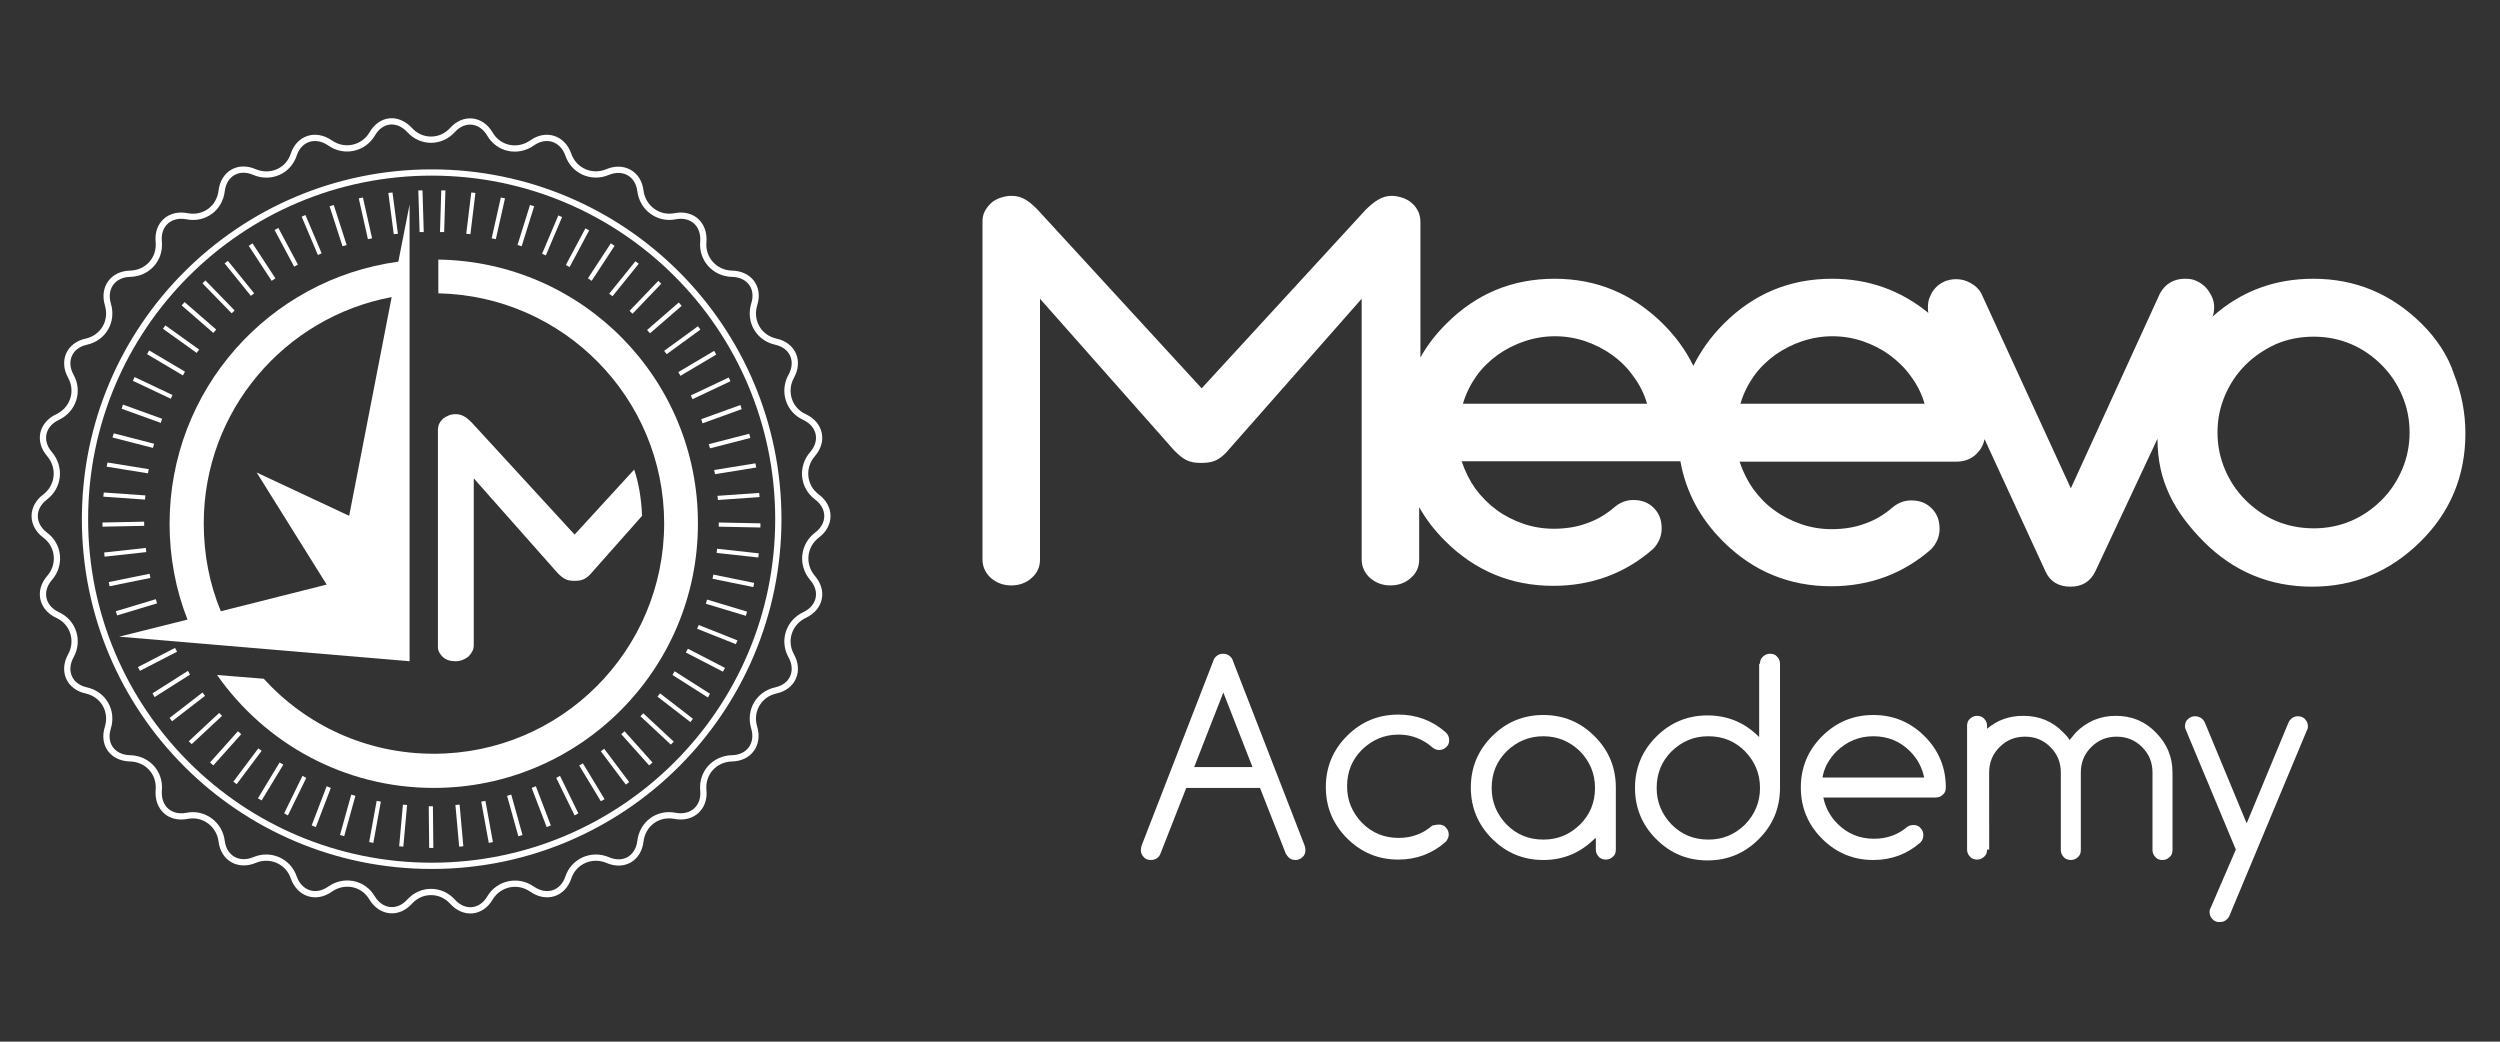 <?xml version="1.0" encoding="utf-8"?>
<!-- Generator: Adobe Illustrator 27.0.1, SVG Export Plug-In . SVG Version: 6.00 Build 0)  -->
<svg version="1.1" id="Layer_1" xmlns="http://www.w3.org/2000/svg" xmlns:xlink="http://www.w3.org/1999/xlink" x="0px" y="0px"
	 viewBox="0 0 600 250" style="enable-background:new 0 0 600 250;" xml:space="preserve">
<rect x="0" y="0" width="600" height="250" fill="#333333" stroke="none"/>
<style type="text/css">
	.st0{fill:#FFFFFF;}
	.st1{fill:none;stroke:#FFFFFF;stroke-width:1.5;stroke-miterlimit:10;}
</style>
<g>
	<g>
		<g>
			<g>
				<g id="Meevo_2_00000032614968939894952470000001445358354059658117_">
					<g>
						<g>
							<g>
								<path class="st0" d="M581.2,77.7c-7.3-7.2-15.9-10.8-26-10.8c-9.3,0-17.4,3-24.2,9.1c0.3-0.7,0.4-1.5,0.4-2.3
									c0-0.9-0.2-1.8-0.6-2.6c-0.4-0.8-0.9-1.6-1.5-2.2c-0.6-0.6-1.3-1.1-2.2-1.5c-0.8-0.4-1.7-0.5-2.7-0.5c-2.7,0-4.7,1.2-6,3.5
									l-21.4,46.8l-21.5-46.8c-0.6-1.1-1.5-1.9-2.6-2.5c-1.1-0.6-2.2-0.9-3.4-0.9c-1,0-1.9,0.2-2.7,0.5c-0.8,0.4-1.6,0.8-2.2,1.5
									c-0.6,0.6-1.1,1.4-1.4,2.2c-0.4,0.8-0.5,1.7-0.5,2.6c0,0.4,0,0.9,0.1,1.3c-6.6-5.4-14.3-8.2-23.1-8.2
									c-10.2,0-18.8,3.6-26,10.8c-3.1,3.1-5.5,6.5-7.3,10.1c-1.8-3.7-4.2-7-7.3-10.1c-7.3-7.2-15.9-10.8-26-10.8
									c-10.2,0-18.8,3.6-26,10.8c-2.5,2.5-4.6,5.2-6.2,8.1V53.2c0-0.9-0.2-1.7-0.5-2.4c-0.4-0.8-0.8-1.4-1.5-2
									c-0.6-0.6-1.4-1-2.2-1.3c-0.9-0.3-1.8-0.5-2.7-0.5c-2.5,0-4.3,1.5-6.2,3.3l-39.4,42.9l-39.4-42.9c-1.8-1.8-3.5-3.3-6.2-3.3
									c-1,0-1.9,0.2-2.8,0.5c-0.8,0.3-1.6,0.7-2.2,1.3c-0.6,0.6-1.1,1.2-1.5,2c-0.4,0.8-0.5,1.6-0.5,2.4v81.1c0,1.7,0.7,3.2,2,4.4
									c1.4,1.2,3,1.8,4.9,1.8c1.9,0,3.6-0.6,4.9-1.8c1.4-1.2,2-2.7,2-4.4V71.7l32.2,36.4c2.2,2.2,3.5,3,6.4,3c2.7,0,4.1-0.5,6-2.4
									l32.6-37v62.6c0,1.7,0.7,3.2,2,4.4c1.4,1.2,3,1.8,4.9,1.8c1.9,0,3.6-0.6,4.9-1.8c1.4-1.2,2-2.7,2-4.4v-12.6
									c1.6,2.9,3.7,5.6,6.2,8.1c7.2,7.2,15.9,10.8,26,10.8c9.2,0,17.3-3,24-8.9c1.3-1.4,2-3,2-4.9c0-2-0.6-3.6-1.9-4.9
									c-1.3-1.3-2.9-1.9-4.9-1.9c-1.7,0-3.2,0.6-4.5,1.7c-2.1,1.8-4.3,3.1-6.7,3.9c-2.4,0.9-5.1,1.3-7.9,1.3c-2.5,0-5-0.4-7.3-1.2
									c-2.3-0.8-4.5-1.9-6.4-3.3c-1.9-1.4-3.6-3.1-5.1-5.1c-1.4-2-2.5-4.2-3.3-6.6h52c0.2,0,0.3,0,0.5,0
									c1.3,7.3,4.7,13.7,10.2,19.2c7.2,7.2,15.9,10.8,26,10.8c9.2,0,17.3-3,24-8.9c1.3-1.4,2-3,2-4.9c0-2-0.6-3.6-1.9-4.9
									c-1.3-1.3-2.9-1.9-4.9-1.9c-1.7,0-3.2,0.6-4.5,1.7c-2.1,1.8-4.3,3.1-6.7,3.9c-2.4,0.9-5.1,1.3-7.9,1.3c-2.5,0-5-0.4-7.3-1.2
									c-2.3-0.8-4.5-1.9-6.4-3.3c-2-1.4-3.6-3.1-5.1-5.1c-1.4-2-2.5-4.2-3.3-6.6h52c1.9,0,3.6-0.6,4.9-1.9c1-1,1.6-2.1,1.9-3.5
									l14.6,31.7c1.1,2.5,3.2,3.7,6,3.7c2.8,0,4.8-1.2,6-3.7l14.9-31.8c0,10.2,4,17.5,11.1,24.7c7.2,7.2,15.9,10.8,26,10.8
									c10.1,0,18.7-3.6,26-10.8c7.2-7.1,10.8-15.8,10.8-26c0-5.1-1-9.8-2.7-14.1C587.5,85.3,584.8,81.3,581.2,77.7z M351.1,96.9
									c0.7-2.4,1.8-4.6,3.2-6.6c1.4-2,3.2-3.7,5.1-5.1c2-1.4,4.1-2.5,6.5-3.3c2.4-0.8,4.8-1.2,7.3-1.2c2.5,0,4.9,0.4,7.3,1.2
									c2.3,0.8,4.5,1.9,6.4,3.3c2,1.4,3.7,3.1,5.1,5.1c1.5,2,2.6,4.2,3.3,6.6H351.1z M417.7,96.9c0.7-2.4,1.8-4.6,3.2-6.6
									c1.4-2,3.2-3.7,5.1-5.1c2-1.4,4.1-2.5,6.5-3.3c2.4-0.8,4.8-1.2,7.3-1.2c2.5,0,4.9,0.4,7.3,1.2c2.3,0.8,4.5,1.9,6.4,3.3
									c1.9,1.4,3.7,3.1,5.1,5.1c1.5,2,2.6,4.2,3.3,6.6H417.7z M576.5,112.7c-1.2,2.8-2.8,5.2-4.9,7.3c-2.1,2.1-4.5,3.8-7.3,5
									c-2.8,1.2-5.8,1.8-9,1.8c-3.2,0-6.3-0.6-9.1-1.8c-2.8-1.2-5.2-2.9-7.3-5c-2.1-2.1-3.7-4.5-4.9-7.3c-1.2-2.8-1.8-5.8-1.8-8.9
									c0-3.2,0.6-6.1,1.8-8.9c1.2-2.8,2.8-5.2,4.9-7.3c2.1-2.1,4.5-3.7,7.3-5c2.8-1.2,5.8-1.8,9.1-1.8c3.2,0,6.2,0.6,9,1.8
									c2.8,1.2,5.2,2.9,7.3,5c2.1,2.1,3.7,4.5,4.9,7.3c1.2,2.8,1.8,5.7,1.8,8.9C578.3,106.9,577.7,109.9,576.5,112.7z"/>
							</g>
						</g>
					</g>
				</g>
			</g>
		</g>
	</g>
	<g>
		<path class="st0" d="M284.7,189.1l-6.2,15.8c-0.1,0.3-0.3,0.6-0.5,0.8c-0.5,0.5-1.1,0.7-1.8,0.7c-0.7,0-1.3-0.2-1.7-0.7
			c-0.5-0.5-0.7-1.1-0.7-1.7c0-0.4,0.1-0.7,0.2-1.1l17.2-44.3c0.1-0.4,0.3-0.7,0.6-1c0.5-0.5,1.1-0.7,1.7-0.7c0.7,0,1.3,0.2,1.8,0.7
			c0.3,0.3,0.5,0.6,0.6,1l17.2,44.3c0.1,0.3,0.2,0.7,0.2,1.1c0,0.7-0.2,1.3-0.7,1.7c-0.5,0.5-1.1,0.7-1.7,0.7s-1.3-0.2-1.7-0.7
			c-0.2-0.2-0.4-0.5-0.6-0.8l-6.2-15.8H284.7z M300.6,184.1l-7-17.9l-7,17.9H300.6z"/>
		<path class="st0" d="M345.3,197.9c0.7,0,1.3,0.2,1.7,0.7c0.5,0.5,0.7,1.1,0.7,1.7s-0.3,1.3-0.8,1.8c-3.2,2.8-7,4.2-11.3,4.2
			c-4.8,0-8.9-1.7-12.3-5.1c-3.4-3.4-5.1-7.5-5.1-12.3c0-4.8,1.7-8.9,5.1-12.3c3.4-3.4,7.5-5.1,12.3-5.1c4.3,0,8.1,1.4,11.3,4.2
			c0.6,0.5,0.9,1.2,0.9,1.9c0,0.7-0.2,1.3-0.7,1.7c-0.5,0.5-1.1,0.7-1.7,0.7c-0.6,0-1.1-0.2-1.6-0.6c-2.3-2-5-3.1-8.1-3.1
			c-3.4,0-6.3,1.2-8.8,3.6c-2.4,2.4-3.6,5.3-3.6,8.8c0,3.4,1.2,6.3,3.6,8.8c2.4,2.4,5.3,3.6,8.8,3.6c3.1,0,5.8-1,8.1-3
			C344.2,198.1,344.7,197.9,345.3,197.9z"/>
		<path class="st0" d="M382.8,201.2c-3.5,3.5-7.6,5.2-12.4,5.2s-8.9-1.7-12.3-5.1c-3.4-3.4-5.1-7.5-5.1-12.3c0-4.8,1.7-8.9,5.1-12.3
			c3.4-3.4,7.5-5.1,12.3-5.1s8.9,1.7,12.3,5.1c3.4,3.4,5.1,7.5,5.1,12.3v14.9c0,0.7-0.2,1.3-0.7,1.7c-0.5,0.5-1.1,0.7-1.7,0.7
			s-1.3-0.2-1.7-0.7c-0.5-0.5-0.7-1.1-0.7-1.7V201.2z M370.4,176.7c-3.4,0-6.3,1.2-8.8,3.6c-2.4,2.4-3.6,5.3-3.6,8.8
			c0,3.4,1.2,6.3,3.6,8.8c2.4,2.4,5.3,3.6,8.8,3.6s6.3-1.2,8.8-3.6c2.4-2.4,3.6-5.3,3.6-8.8c0-3.4-1.2-6.3-3.6-8.8
			C376.7,177.9,373.8,176.7,370.4,176.7z"/>
		<path class="st0" d="M422.4,159.3c0-0.7,0.2-1.3,0.7-1.7c0.5-0.5,1.1-0.7,1.7-0.7c0.7,0,1.3,0.2,1.7,0.7c0.5,0.5,0.7,1.1,0.7,1.7
			v29.8c0,4.8-1.7,8.9-5.1,12.3c-3.4,3.4-7.5,5.1-12.3,5.1s-8.9-1.7-12.3-5.1c-3.4-3.4-5.1-7.5-5.1-12.3c0-4.8,1.7-8.9,5.1-12.3
			c3.4-3.4,7.5-5.1,12.3-5.1s8.9,1.7,12.3,5.1c0,0,0.1,0.1,0.1,0.1V159.3z M422.4,189.1c0-3.4-1.2-6.3-3.6-8.8
			c-2.4-2.4-5.3-3.6-8.8-3.6s-6.3,1.2-8.8,3.6c-2.4,2.4-3.6,5.3-3.6,8.8c0,3.4,1.2,6.3,3.6,8.8c2.4,2.4,5.3,3.6,8.8,3.6
			s6.3-1.2,8.8-3.6C421.2,195.4,422.4,192.5,422.4,189.1z"/>
		<path class="st0" d="M459.2,198c0.7,0,1.3,0.2,1.7,0.7c0.5,0.5,0.7,1.1,0.7,1.7c0,0.7-0.2,1.3-0.7,1.8c-3.2,2.8-7,4.2-11.3,4.2
			c-4.8,0-8.9-1.7-12.3-5.1c-3.4-3.4-5.1-7.5-5.1-12.3c0-4.8,1.7-8.9,5.1-12.3c3.4-3.4,7.5-5.1,12.3-5.1c4.8,0,8.9,1.7,12.3,5.1
			c3.4,3.4,5.1,7.5,5.1,12.3c0,0.7-0.2,1.3-0.7,1.7c-0.5,0.5-1.1,0.7-1.7,0.7h-27c0.5,2.4,1.6,4.5,3.4,6.3c2.4,2.4,5.3,3.6,8.8,3.6
			c3.1,0,5.8-1,8-2.9C458.1,198.2,458.6,198,459.2,198z M461.8,186.6c-0.5-2.4-1.6-4.5-3.4-6.3c-2.4-2.4-5.3-3.6-8.8-3.6
			c-3.4,0-6.3,1.2-8.8,3.6c-1.8,1.8-3,3.9-3.4,6.3H461.8z"/>
		<path class="st0" d="M476.9,203.9c0,0.7-0.2,1.3-0.7,1.7c-0.5,0.5-1.1,0.7-1.7,0.7s-1.3-0.2-1.7-0.7c-0.5-0.5-0.7-1.1-0.7-1.7
			v-29.7c0-0.7,0.2-1.3,0.7-1.7c0.5-0.5,1.1-0.7,1.7-0.7s1.3,0.2,1.7,0.7c0.5,0.5,0.7,1.1,0.7,1.7v0.7c2.5-2.1,5.3-3.1,8.7-3.1
			c3.8,0,7,1.3,9.6,4c0.6,0.6,1.1,1.1,1.5,1.8c0.5-0.6,1-1.2,1.5-1.8c2.7-2.7,5.9-4,9.6-4c3.8,0,7,1.3,9.6,4c2.7,2.7,4,5.9,4,9.6
			v18.6c0,0.7-0.2,1.3-0.7,1.7c-0.5,0.5-1.1,0.7-1.7,0.7c-0.7,0-1.3-0.2-1.7-0.7c-0.5-0.5-0.7-1.1-0.7-1.7v-18.6
			c0-2.4-0.8-4.4-2.5-6.1c-1.7-1.7-3.7-2.5-6.1-2.5c-2.4,0-4.4,0.8-6.1,2.5c-1.7,1.7-2.5,3.7-2.5,6.1v18.6c0,0.7-0.2,1.3-0.7,1.7
			c-0.5,0.5-1.1,0.7-1.7,0.7s-1.3-0.2-1.7-0.7c-0.5-0.5-0.7-1.1-0.7-1.7v-18.6c0-2.4-0.8-4.4-2.5-6.1c-1.7-1.7-3.7-2.5-6.1-2.5
			c-2.4,0-4.4,0.8-6.1,2.5c-1.7,1.7-2.5,3.7-2.5,6.1V203.9z"/>
		<path class="st0" d="M536.6,203.9l-11.9-28.5c-0.2-0.4-0.3-0.7-0.3-1.1c0-0.7,0.2-1.3,0.7-1.7c0.5-0.5,1.1-0.7,1.7-0.7
			s1.3,0.2,1.8,0.7c0.3,0.3,0.5,0.6,0.6,0.9l10,24.1l10-24.1c0.1-0.3,0.3-0.6,0.6-0.9c0.5-0.5,1.1-0.7,1.7-0.7s1.3,0.2,1.7,0.7
			c0.5,0.5,0.7,1.1,0.7,1.7c0,0.4-0.1,0.8-0.3,1.1l-18.5,44.3c-0.1,0.3-0.3,0.6-0.6,0.9c-0.5,0.5-1.1,0.7-1.8,0.7
			c-0.7,0-1.3-0.2-1.7-0.7c-0.5-0.5-0.7-1.1-0.7-1.7c0-0.4,0.1-0.8,0.3-1.1L536.6,203.9z"/>
	</g>
</g>
<path class="st1" d="M98.3,31.2c2.8,3.1,7.5,3.1,10.3,0c2.8-3.1,6.9-2.6,9,1c2.1,3.6,6.7,4.5,10.1,2.1c3.4-2.4,7.3-1.1,8.7,2.8
	c1.3,3.9,5.6,5.8,9.4,4.2c3.8-1.6,7.4,0.4,7.9,4.5c0.5,4.1,4.3,6.9,8.3,6.1c4.1-0.8,7.1,1.9,6.8,6.1c-0.4,4.1,2.7,7.6,6.9,7.7
	c4.2,0.1,6.6,3.4,5.3,7.4c-1.2,4,1.1,8,5.2,8.9c4.1,0.9,5.7,4.7,3.7,8.3c-2,3.6-0.6,8.1,3.2,9.8c3.8,1.8,4.6,5.8,1.9,8.9
	c-2.7,3.1-2.3,7.8,1.1,10.3c3.3,2.5,3.3,6.6,0,9.1c-3.3,2.5-3.8,7.1-1.1,10.3c2.7,3.1,1.9,7.1-1.9,8.9c-3.8,1.8-5.2,6.2-3.2,9.8
	c2,3.6,0.4,7.4-3.7,8.3c-4.1,0.9-6.4,4.9-5.2,8.9c1.2,4-1.2,7.3-5.3,7.4c-4.2,0.1-7.3,3.5-6.9,7.7c0.4,4.1-2.7,6.9-6.8,6.1
	c-4.1-0.8-7.8,1.9-8.3,6.1c-0.5,4.1-4,6.2-7.9,4.5c-3.8-1.6-8.1,0.3-9.4,4.2c-1.3,3.9-5.2,5.2-8.7,2.8c-3.4-2.4-8-1.4-10.1,2.1
	c-2.1,3.6-6.2,4-9,0.9c-2.8-3.1-7.5-3.1-10.3,0c-2.8,3.1-6.9,2.6-9-0.9c-2.1-3.6-6.7-4.5-10.1-2.1c-3.4,2.4-7.3,1.1-8.7-2.8
	c-1.3-3.9-5.6-5.8-9.4-4.2c-3.8,1.6-7.4-0.4-7.9-4.5c-0.5-4.1-4.3-6.9-8.3-6.1c-4.1,0.8-7.1-1.9-6.8-6.1c0.4-4.2-2.7-7.6-6.9-7.7
	c-4.2-0.1-6.6-3.4-5.3-7.4c1.2-4-1.1-8-5.2-8.9c-4.1-0.9-5.7-4.7-3.7-8.3c2-3.6,0.6-8.1-3.2-9.8c-3.8-1.8-4.6-5.8-1.9-8.9
	c2.7-3.1,2.3-7.8-1.1-10.3c-3.3-2.5-3.3-6.6,0-9.1c3.3-2.5,3.8-7.1,1.1-10.3c-2.7-3.1-1.9-7.1,1.9-8.9c3.8-1.8,5.2-6.2,3.2-9.8
	c-2-3.6-0.4-7.4,3.7-8.3c4.1-0.9,6.4-4.9,5.2-8.9c-1.2-4,1.2-7.3,5.3-7.4c4.2-0.1,7.3-3.5,6.9-7.7c-0.4-4.2,2.7-6.9,6.8-6.1
	c4.1,0.8,7.8-1.9,8.3-6.1c0.5-4.1,4-6.2,7.9-4.5c3.8,1.6,8.1-0.2,9.4-4.2c1.3-3.9,5.2-5.2,8.7-2.8c3.4,2.4,8,1.4,10.1-2.1
	C91.4,28.5,95.4,28.1,98.3,31.2z"/>
<g>
	<path class="st0" d="M106.2,157.6c0.8,0.8,1.9,1.1,3.1,1.1c1.2,0,2.2-0.4,3.1-1.1c0.8-0.8,1.3-1.7,1.3-2.7v-40.1l20.1,22.7
		c1.4,1.4,2.2,1.9,4,1.9c1.7,0,2.6-0.3,3.8-1.5l12.5-14.1c-0.2-4.5-0.9-8.2-1.9-11.1l-14.3,15.6l-24.6-26.8
		c-1.1-1.1-2.2-2.1-3.9-2.1c-0.6,0-1.2,0.1-1.7,0.3c-0.5,0.2-1,0.5-1.4,0.8c-0.4,0.4-0.7,0.8-0.9,1.2c-0.2,0.5-0.3,1-0.3,1.5v51.7
		C105,155.9,105.4,156.8,106.2,157.6z"/>
	<path class="st0" d="M98.3,158.7V49.1l-2.7,13.7c-31,4.2-54.9,30.7-54.9,62.9c0,8.1,1.5,15.9,4.3,23l-16.4,4.1L98.3,158.7z
		 M48.9,125.6c0-27,19.4-49.5,45.1-54.3l-10.2,52.5l-22.2-10.4l16.8,26.9L53,146.7C50.3,140.2,48.9,133.1,48.9,125.6z"/>
	<path class="st0" d="M105.2,62.3v8.1c30,0.6,54.2,25.1,54.2,55.2c0,30.5-24.7,55.3-55.3,55.3c-16.2,0-30.7-6.9-40.8-18L52.1,162
		c11.5,16.4,30.5,27.1,52,27.1c35,0,63.4-28.4,63.4-63.4C167.6,91,139.8,62.8,105.2,62.3z"/>
</g>
<circle class="st1" cx="103.6" cy="124.6" r="83.2"/>
<g>
	<path class="st0" d="M106.9,45.7l-0.3,10l-1,0l0.3-10L106.9,45.7z"/>
	<path class="st0" d="M114.1,46.3l-1.2,9.9l-1-0.1l1.2-9.9L114.1,46.3z"/>
	<path class="st0" d="M121.2,47.6l-2.2,9.8l-1-0.2l2.2-9.8L121.2,47.6z"/>
	<path class="st0" d="M128.2,49.5l-3,9.6l-1-0.3l3-9.6L128.2,49.5z"/>
	<path class="st0" d="M134.9,52.1l-3.9,9.2l-0.9-0.4l3.9-9.2L134.9,52.1z"/>
	<path class="st0" d="M141.4,55.3l-4.7,8.8l-0.9-0.5l4.7-8.8L141.4,55.3z"/>
	<path class="st0" d="M147.5,59l-5.5,8.4l-0.9-0.6l5.5-8.4L147.5,59z"/>
	<path class="st0" d="M153.3,63.3l-6.3,7.8l-0.8-0.6l6.3-7.8L153.3,63.3z"/>
	<path class="st0" d="M158.7,68.1l-6.9,7.2l-0.7-0.7l6.9-7.2L158.7,68.1z"/>
	<path class="st0" d="M163.6,73.4l-7.6,6.6l-0.7-0.8l7.6-6.6L163.6,73.4z"/>
	<path class="st0" d="M168.1,79.1l-8.1,5.9l-0.6-0.8l8.1-5.9L168.1,79.1z"/>
	<path class="st0" d="M171.9,85.1l-8.6,5.1l-0.5-0.9l8.6-5.1L171.9,85.1z"/>
	<path class="st0" d="M175.3,91.5l-9.1,4.3l-0.4-0.9l9.1-4.3L175.3,91.5z"/>
	<path class="st0" d="M178,98.2l-9.4,3.4l-0.3-1l9.4-3.4L178,98.2z"/>
	<path class="st0" d="M180.1,105.1l-9.7,2.5l-0.3-1l9.7-2.5L180.1,105.1z"/>
	<path class="st0" d="M181.5,112.2l-9.9,1.6l-0.2-1l9.9-1.6L181.5,112.2z"/>
	<path class="st0" d="M182.3,119.3l-10,0.7l-0.1-1l10-0.7L182.3,119.3z"/>
	<path class="st0" d="M182.5,126.6l-10-0.2l0-1l10,0.2L182.5,126.6z"/>
	<path class="st0" d="M182,133.8l-10-1.1l0.1-1l10,1.1L182,133.8z"/>
	<path class="st0" d="M180.8,140.9l-9.8-2l0.2-1l9.8,2L180.8,140.9z"/>
	<path class="st0" d="M179,147.8l-9.6-2.9l0.3-1l9.6,2.9L179,147.8z"/>
	<path class="st0" d="M176.6,154.6l-9.3-3.7l0.4-0.9l9.3,3.7L176.6,154.6z"/>
	<path class="st0" d="M173.5,161.2l-8.9-4.6l0.5-0.9l8.9,4.6L173.5,161.2z"/>
	<path class="st0" d="M169.9,167.4l-8.5-5.4l0.5-0.9l8.5,5.4L169.9,167.4z"/>
	<path class="st0" d="M165.7,173.3l-7.9-6.1l0.6-0.8l7.9,6.1L165.7,173.3z"/>
	<path class="st0" d="M161,178.7l-7.3-6.8l0.7-0.7l7.3,6.8L161,178.7z"/>
	<path class="st0" d="M155.8,183.7l-6.7-7.5l0.8-0.7l6.7,7.5L155.8,183.7z"/>
	<path class="st0" d="M150.2,188.3l-6-8l0.8-0.6l6,8L150.2,188.3z"/>
	<path class="st0" d="M144.2,192.3l-5.2-8.6l0.9-0.5l5.2,8.6L144.2,192.3z"/>
	<path class="st0" d="M137.9,195.7l-4.4-9l0.9-0.5l4.4,9L137.9,195.7z"/>
	<path class="st0" d="M131.2,198.5l-3.6-9.4l1-0.4l3.6,9.4L131.2,198.5z"/>
	<path class="st0" d="M124.4,200.7l-2.7-9.7l1-0.3l2.7,9.7L124.4,200.7z"/>
	<path class="st0" d="M117.3,202.3l-1.8-9.9l1-0.2l1.8,9.9L117.3,202.3z"/>
	<path class="st0" d="M110.2,203.2l-0.9-10l1-0.1l0.9,10L110.2,203.2z"/>
	<path class="st0" d="M103,203.5l-0.1-10l1,0l0.1,10L103,203.5z"/>
	<path class="st0" d="M95.8,203.1l0.9-10l1,0.1l-0.9,10L95.8,203.1z"/>
	<path class="st0" d="M88.6,202.1l1.8-9.9l1,0.2l-1.8,9.9L88.6,202.1z"/>
	<path class="st0" d="M81.6,200.4l2.7-9.7l1,0.3l-2.7,9.7L81.6,200.4z"/>
	<path class="st0" d="M74.8,198.1l3.6-9.4l1,0.4l-3.6,9.4L74.8,198.1z"/>
	<path class="st0" d="M68.2,195.2l4.4-9l0.9,0.5l-4.4,9L68.2,195.2z"/>
	<path class="st0" d="M61.9,191.6l5.2-8.6l0.9,0.5l-5.2,8.6L61.9,191.6z"/>
	<path class="st0" d="M56,187.6l6-8l0.8,0.6l-6,8L56,187.6z"/>
	<path class="st0" d="M50.4,183l6.7-7.5l0.8,0.7l-6.7,7.5L50.4,183z"/>
	<path class="st0" d="M45.3,177.9l7.3-6.8l0.7,0.7l-7.3,6.8L45.3,177.9z"/>
	<path class="st0" d="M40.7,172.3l7.9-6.1l0.6,0.8l-7.9,6.1L40.7,172.3z"/>
	<path class="st0" d="M36.6,166.4l8.5-5.4l0.5,0.9l-8.5,5.4L36.6,166.4z"/>
	<path class="st0" d="M33.1,160.1l8.9-4.6l0.5,0.9l-8.9,4.6L33.1,160.1z"/>
	<path class="st0" d="M27.8,146.7l9.6-2.9l0.3,1l-9.6,2.9L27.8,146.7z"/>
	<path class="st0" d="M26.1,139.7l9.8-2l0.2,1l-9.8,2L26.1,139.7z"/>
	<path class="st0" d="M25,132.6l10-1.1l0.1,1l-10,1.1L25,132.6z"/>
	<path class="st0" d="M24.6,125.4l10-0.2l0,1l-10,0.2L24.6,125.4z"/>
	<path class="st0" d="M24.9,118.2l10,0.7l-0.1,1l-10-0.7L24.9,118.2z"/>
	<path class="st0" d="M25.8,111l9.9,1.6l-0.2,1l-9.9-1.6L25.8,111z"/>
	<path class="st0" d="M27.3,104l9.7,2.5l-0.3,1l-9.7-2.5L27.3,104z"/>
	<path class="st0" d="M29.5,97.1l9.4,3.4l-0.3,1l-9.4-3.4L29.5,97.1z"/>
	<path class="st0" d="M32.3,90.5l9.1,4.3L41,95.7l-9.1-4.3L32.3,90.5z"/>
	<path class="st0" d="M35.8,84.1l8.6,5.1l-0.5,0.9L35.3,85L35.8,84.1z"/>
	<path class="st0" d="M39.7,78.1l8.1,5.8l-0.6,0.8l-8.1-5.8L39.7,78.1z"/>
	<path class="st0" d="M44.3,72.5l7.6,6.6l-0.7,0.8l-7.6-6.6L44.3,72.5z"/>
	<path class="st0" d="M49.3,67.3l7,7.2l-0.7,0.7l-7-7.2L49.3,67.3z"/>
	<path class="st0" d="M54.7,62.6l6.3,7.8L60.2,71l-6.3-7.8L54.7,62.6z"/>
	<path class="st0" d="M60.6,58.4l5.5,8.4l-0.9,0.6l-5.5-8.4L60.6,58.4z"/>
	<path class="st0" d="M66.8,54.7l4.7,8.8L70.6,64l-4.7-8.8L66.8,54.7z"/>
	<path class="st0" d="M73.3,51.6l3.9,9.2l-0.9,0.4L72.4,52L73.3,51.6z"/>
	<path class="st0" d="M80.1,49.2l3.1,9.6l-1,0.3l-3.1-9.6L80.1,49.2z"/>
	<path class="st0" d="M87.1,47.4l2.2,9.8l-1,0.2l-2.2-9.8L87.1,47.4z"/>
	<path class="st0" d="M95.5,56.1l-1,0.1l-1.3-9.9l1-0.1"/>
	<path class="st0" d="M101.4,45.7l0.3,10l-1,0l-0.3-10L101.4,45.7z"/>
</g>
</svg>
